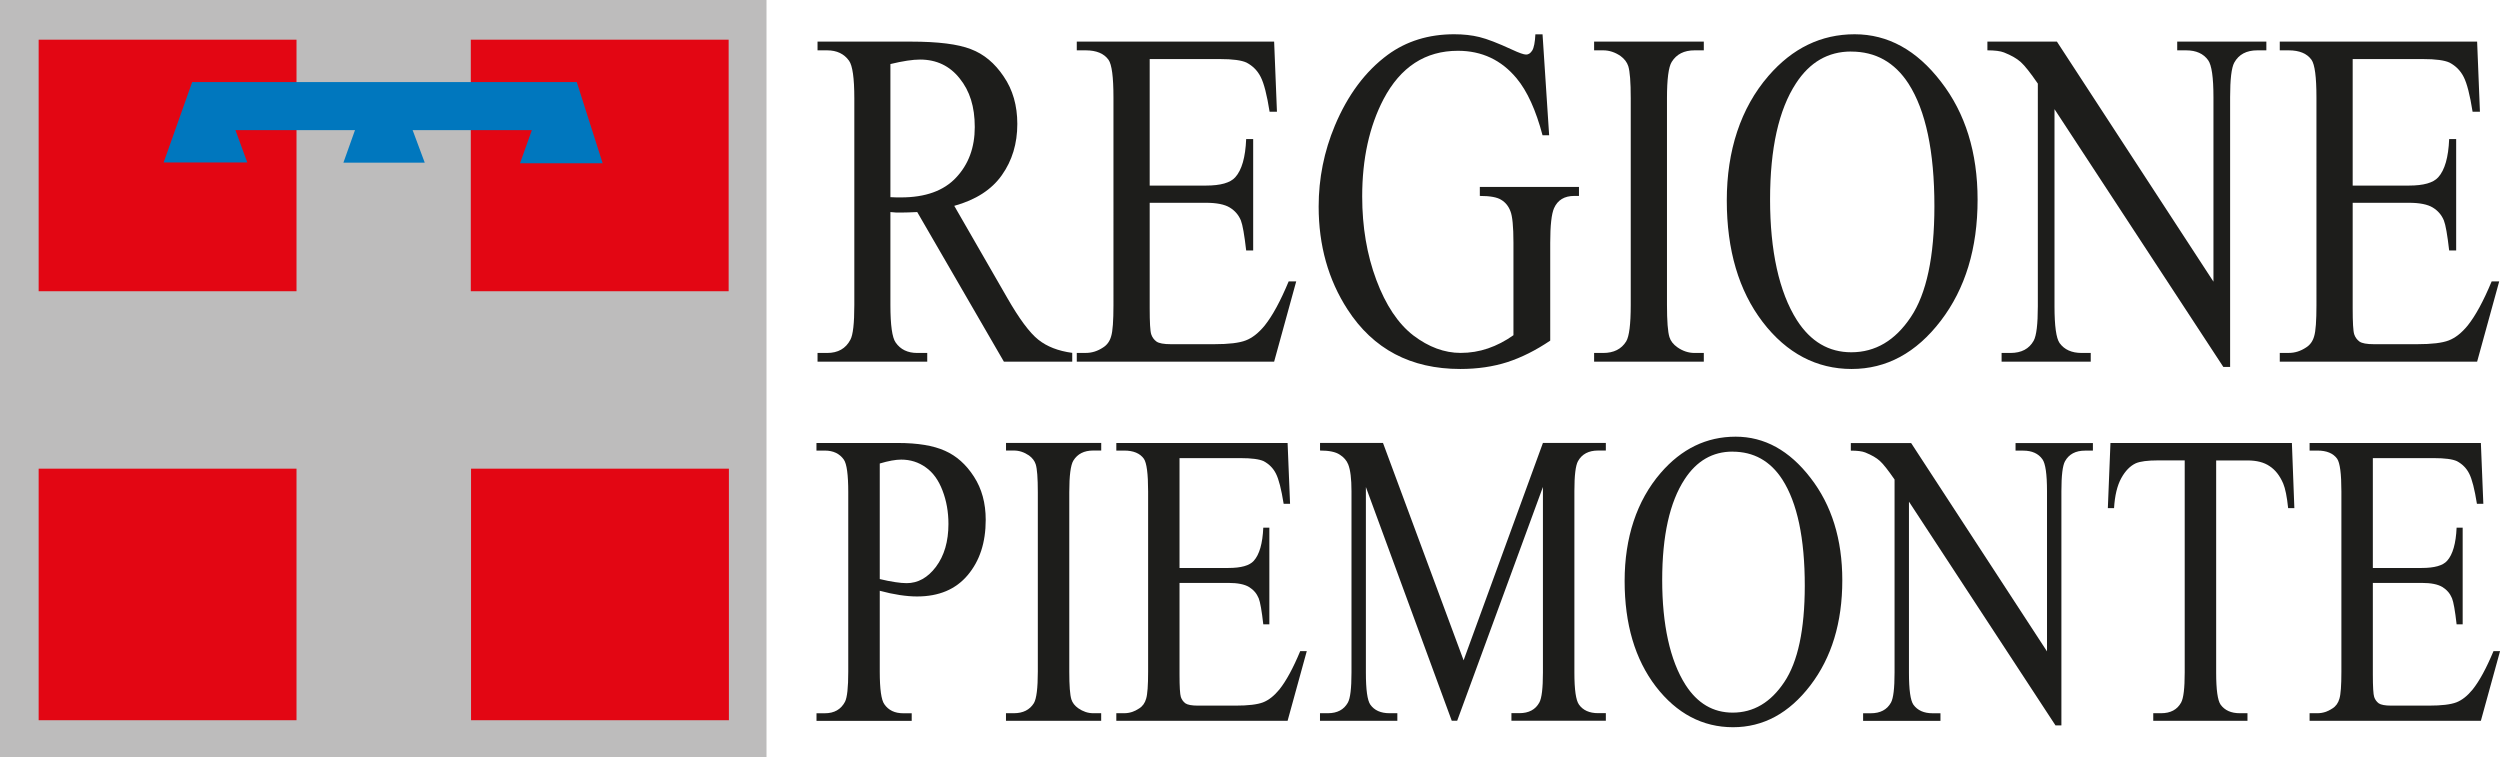 <?xml version="1.0" encoding="UTF-8"?><svg id="Layer_1" xmlns="http://www.w3.org/2000/svg" viewBox="0 0 507.07 153.55"><defs><style>.cls-1{fill:#0077be;stroke:#0077be;}.cls-1,.cls-2{stroke-width:1.92px;}.cls-1,.cls-2,.cls-3{stroke-miterlimit:3.86;}.cls-4{fill-rule:evenodd;}.cls-4,.cls-5{fill:#1d1d1b;}.cls-2{fill:#e30613;stroke:#e30613;}.cls-3{fill:#bdbcbc;stroke:#bdbcbc;stroke-width:2.56px;}</style></defs><path class="cls-4" d="M178.44,119.82v16.41c0,3.54,.31,5.75,.93,6.61,.84,1.22,2.12,1.83,3.82,1.83h1.73v1.54h-19.31v-1.54h1.69c1.91,0,3.27-.78,4.09-2.33,.44-.86,.66-2.89,.66-6.11v-36.4c0-3.54-.3-5.75-.9-6.61-.86-1.22-2.15-1.83-3.86-1.83h-1.69v-1.54h16.52c4.03,0,7.21,.53,9.54,1.58,2.33,1.03,4.29,2.77,5.88,5.24,1.6,2.46,2.39,5.39,2.39,8.77,0,4.6-1.22,8.34-3.66,11.22-2.42,2.88-5.84,4.32-10.27,4.32-1.09,0-2.26-.1-3.52-.29-1.26-.19-2.62-.48-4.06-.87h0Zm0-2.37c1.17,.28,2.22,.49,3.12,.62,.91,.14,1.68,.21,2.33,.21,2.3,0,4.29-1.11,5.95-3.32,1.68-2.24,2.53-5.14,2.53-8.69,0-2.44-.4-4.69-1.2-6.77-.8-2.11-1.93-3.67-3.39-4.7-1.46-1.05-3.12-1.58-4.99-1.58-1.13,0-2.58,.26-4.35,.79v23.44h0Z"/><path class="cls-5" d="M223.35,144.66v1.54h-19.31v-1.54h1.6c1.86,0,3.21-.68,4.06-2.04,.53-.89,.8-3.02,.8-6.4v-36.4c0-2.85-.14-4.74-.43-5.65-.22-.69-.68-1.29-1.36-1.79-.98-.66-1.99-1-3.06-1h-1.6v-1.54h19.31v1.54h-1.63c-1.84,0-3.18,.68-4.02,2.04-.55,.89-.83,3.02-.83,6.4v36.4c0,2.85,.14,4.74,.43,5.65,.22,.69,.69,1.29,1.4,1.79,.95,.66,1.96,1,3.02,1h1.63Z"/><path class="cls-5" d="M239.24,92.93v22.27h9.91c2.57,0,4.29-.48,5.15-1.45,1.15-1.27,1.79-3.52,1.93-6.73h1.23v19.61h-1.23c-.31-2.74-.62-4.5-.93-5.28-.4-.97-1.05-1.73-1.96-2.29-.91-.55-2.31-.83-4.19-.83h-9.91v18.57c0,2.49,.09,4.02,.27,4.57,.18,.53,.49,.96,.93,1.29,.44,.3,1.29,.46,2.53,.46h7.65c2.55,0,4.4-.22,5.55-.66,1.15-.44,2.26-1.32,3.33-2.62,1.37-1.72,2.78-4.31,4.22-7.77h1.33l-3.89,14.13h-34.74v-1.54h1.6c1.06,0,2.07-.32,3.02-.96,.71-.44,1.19-1.11,1.43-1.99,.27-.89,.4-2.7,.4-5.44v-36.61c0-3.57-.29-5.78-.86-6.61-.8-1.11-2.13-1.66-3.99-1.66h-1.6v-1.54h34.74l.5,12.34h-1.3c-.47-2.96-.99-5-1.56-6.11-.55-1.11-1.39-1.95-2.49-2.54-.89-.41-2.45-.62-4.69-.62h-12.37Z"/><path class="cls-5" d="M294.46,146.2l-17.42-47.41v37.65c0,3.46,.3,5.62,.9,6.48,.82,1.16,2.12,1.74,3.89,1.74h1.59v1.54h-15.69v-1.54h1.6c1.91,0,3.26-.72,4.06-2.16,.49-.88,.73-2.91,.73-6.07v-36.82c0-2.49-.22-4.29-.66-5.4-.31-.8-.89-1.47-1.73-2-.82-.55-2.15-.83-3.99-.83v-1.54h12.77l16.35,44.09,16.09-44.09h12.76v1.54h-1.56c-1.93,0-3.29,.72-4.09,2.16-.49,.89-.73,2.91-.73,6.07v36.82c0,3.46,.31,5.62,.93,6.48,.82,1.16,2.12,1.74,3.89,1.74h1.56v1.54h-19.15v-1.54h1.6c1.93,0,3.28-.72,4.06-2.16,.49-.88,.73-2.91,.73-6.07v-37.65l-17.39,47.41h-1.1Z"/><path class="cls-4" d="M352.03,88.57c5.85,0,10.91,2.79,15.19,8.35,4.3,5.54,6.45,12.47,6.45,20.78,0,8.56-2.16,15.67-6.48,21.32-4.32,5.65-9.55,8.48-15.69,8.48s-11.42-2.76-15.66-8.27c-4.21-5.51-6.32-12.64-6.32-21.4s2.44-16.25,7.31-21.9c4.23-4.9,9.3-7.36,15.19-7.36h0Zm-.63,3.03c-4.03,0-7.27,1.87-9.71,5.61-3.04,4.65-4.55,11.47-4.55,20.45s1.57,16.28,4.72,21.23c2.41,3.77,5.61,5.65,9.57,5.65,4.23,0,7.72-2.06,10.47-6.19,2.77-4.13,4.15-10.64,4.16-19.53,0-9.64-1.52-16.83-4.55-21.56-2.44-3.77-5.81-5.65-10.11-5.65h0Z"/><path class="cls-5" d="M375.4,89.86h12.23l27.56,42.26v-32.49c0-3.46-.31-5.62-.93-6.48-.82-1.16-2.12-1.75-3.89-1.75h-1.56v-1.54h15.69v1.54h-1.6c-1.91,0-3.26,.72-4.06,2.16-.49,.89-.73,2.91-.73,6.07v47.5h-1.2l-29.72-45.38v34.7c0,3.46,.3,5.62,.9,6.48,.84,1.16,2.14,1.74,3.89,1.74h1.6v1.54h-15.69v-1.54h1.56c1.93,0,3.29-.72,4.09-2.16,.49-.88,.73-2.91,.73-6.07v-39.18c-1.31-1.91-2.31-3.17-2.99-3.78-.67-.61-1.65-1.18-2.96-1.71-.64-.25-1.62-.37-2.92-.37v-1.54h0Z"/><path class="cls-5" d="M464.86,89.86l.5,13.21h-1.26c-.24-2.33-.58-3.99-1-4.99-.69-1.61-1.61-2.78-2.76-3.53-1.13-.78-2.63-1.16-4.49-1.16h-6.35v43.05c0,3.46,.3,5.62,.9,6.48,.84,1.16,2.14,1.74,3.89,1.74h1.56v1.54h-19.11v-1.54h1.6c1.9,0,3.26-.72,4.05-2.16,.49-.88,.73-2.91,.73-6.07v-43.05h-5.42c-2.11,0-3.6,.2-4.49,.58-1.15,.53-2.14,1.54-2.96,3.03-.82,1.5-1.31,3.52-1.46,6.07h-1.26l.53-13.21h36.8Z"/><path class="cls-5" d="M481.28,92.93v22.27h9.91c2.57,0,4.29-.48,5.15-1.45,1.15-1.27,1.79-3.52,1.93-6.73h1.23v19.61h-1.23c-.31-2.74-.62-4.5-.93-5.28-.4-.97-1.05-1.73-1.96-2.29-.91-.55-2.3-.83-4.19-.83h-9.91v18.57c0,2.49,.09,4.02,.27,4.57,.18,.53,.49,.96,.93,1.29,.44,.3,1.29,.46,2.53,.46h7.65c2.55,0,4.4-.22,5.55-.66,1.15-.44,2.26-1.32,3.32-2.62,1.37-1.72,2.78-4.31,4.22-7.77h1.33l-3.89,14.13h-34.74v-1.54h1.6c1.06,0,2.07-.32,3.02-.96,.71-.44,1.19-1.11,1.43-1.99,.27-.89,.4-2.7,.4-5.44v-36.61c0-3.57-.29-5.78-.86-6.61-.8-1.11-2.13-1.66-3.99-1.66h-1.6v-1.54h34.74l.5,12.34h-1.3c-.47-2.96-.99-5-1.56-6.11-.55-1.11-1.39-1.95-2.49-2.54-.89-.41-2.45-.62-4.69-.62h-12.37Z"/><path class="cls-4" d="M217.49,73.36h-13.87l-17.58-30.35c-1.3,.06-2.36,.1-3.18,.1h-1.07c-.38-.03-.78-.06-1.19-.1v18.86c0,4.09,.36,6.62,1.07,7.61,.97,1.4,2.43,2.11,4.37,2.11h2.03v1.77h-22.25v-1.77h1.95c2.2,0,3.77-.89,4.71-2.68,.54-.99,.8-3.33,.8-7.04V19.93c0-4.08-.36-6.62-1.07-7.61-1-1.4-2.48-2.11-4.44-2.11h-1.95v-1.77h18.92c5.52,0,9.58,.51,12.18,1.53,2.63,.99,4.85,2.84,6.66,5.55,1.84,2.68,2.76,5.89,2.76,9.62,0,3.99-1.05,7.45-3.14,10.39-2.07,2.94-5.29,5.01-9.65,6.22l10.72,18.62c2.45,4.28,4.56,7.12,6.32,8.52,1.76,1.41,4.06,2.3,6.89,2.68v1.77h0Zm-36.89-33.37c.48,0,.91,.02,1.26,.05h.88c4.95,0,8.68-1.34,11.18-4.02,2.53-2.68,3.79-6.1,3.79-10.25s-1.02-7.34-3.06-9.86c-2.02-2.55-4.7-3.83-8.04-3.83-1.48,0-3.49,.3-6.01,.91v27h0Z"/><path class="cls-5" d="M233.19,11.98v25.66h11.41c2.96,0,4.94-.56,5.94-1.68,1.33-1.47,2.07-4.05,2.22-7.76h1.42v22.6h-1.42c-.36-3.16-.72-5.19-1.07-6.08-.46-1.12-1.21-1.99-2.26-2.63-1.05-.64-2.66-.96-4.83-.96h-11.41v21.4c0,2.87,.1,4.63,.31,5.27,.2,.61,.56,1.1,1.07,1.48,.51,.35,1.48,.53,2.91,.53h8.81c2.94,0,5.07-.25,6.4-.77,1.33-.51,2.6-1.52,3.83-3.02,1.58-1.98,3.2-4.96,4.86-8.95h1.53l-4.48,16.28h-40.03v-1.77h1.84c1.23,0,2.39-.37,3.49-1.1,.82-.51,1.37-1.28,1.65-2.3,.31-1.02,.46-3.11,.46-6.27V19.74c0-4.12-.33-6.65-1-7.61-.92-1.28-2.45-1.91-4.6-1.92h-1.84v-1.77h40.03l.57,14.22h-1.49c-.54-3.41-1.14-5.76-1.8-7.04-.64-1.28-1.6-2.25-2.87-2.92-1.02-.48-2.82-.72-5.4-.72h-14.25Z"/><path class="cls-5" d="M312.87,6.95l1.34,20.49h-1.34c-1.35-5.11-3.1-8.95-5.25-11.54-3.09-3.73-7.06-5.6-11.91-5.6-6.61,0-11.64,3.27-15.09,9.81-2.88,5.52-4.33,12.1-4.33,19.73,0,6.19,.96,11.84,2.87,16.95,1.91,5.11,4.42,8.86,7.51,11.25,3.11,2.36,6.31,3.54,9.58,3.54,1.92,0,3.77-.3,5.55-.91,1.79-.61,3.51-1.5,5.17-2.68v-18.77c0-3.26-.21-5.38-.61-6.37-.38-1.02-1-1.79-1.84-2.3-.82-.54-2.27-.81-4.37-.81v-1.82h20.11v1.82h-.96c-1.99,0-3.36,.83-4.1,2.49-.51,1.18-.77,3.51-.77,6.99v19.87c-2.94,1.98-5.84,3.43-8.7,4.36-2.86,.92-6.04,1.39-9.54,1.39-10.04,0-17.66-4.02-22.87-12.07-3.91-6.03-5.86-12.99-5.86-20.87,0-5.71,1.1-11.19,3.29-16.42,2.61-6.22,6.18-11.01,10.72-14.36,3.8-2.78,8.3-4.17,13.48-4.17,1.89,0,3.6,.19,5.13,.57,1.56,.38,3.75,1.23,6.59,2.54,1.43,.67,2.39,1.01,2.87,1.01s.89-.27,1.23-.81c.36-.57,.57-1.68,.65-3.3h1.42Z"/><path class="cls-5" d="M345.58,71.59v1.77h-22.25v-1.77h1.84c2.14,0,3.7-.78,4.67-2.35,.61-1.02,.92-3.48,.92-7.37V19.93c0-3.29-.17-5.46-.5-6.51-.26-.8-.78-1.48-1.57-2.06-1.12-.77-2.3-1.15-3.52-1.15h-1.84v-1.77h22.25v1.77h-1.88c-2.12,0-3.66,.78-4.63,2.35-.64,1.02-.96,3.48-.96,7.37V61.87c0,3.29,.17,5.46,.5,6.51,.25,.8,.79,1.48,1.61,2.06,1.1,.77,2.26,1.15,3.49,1.15h1.88Z"/><path class="cls-4" d="M376.18,6.95c6.74,0,12.58,3.21,17.5,9.62,4.95,6.38,7.43,14.36,7.43,23.94,0,9.86-2.49,18.05-7.47,24.56-4.98,6.51-11.01,9.77-18.08,9.77s-13.17-3.17-18.04-9.53c-4.85-6.35-7.28-14.57-7.28-24.66s2.81-18.72,8.43-25.23c4.88-5.65,10.71-8.47,17.5-8.47h0Zm-.73,3.5c-4.65,0-8.38,2.15-11.18,6.46-3.5,5.36-5.25,13.21-5.25,23.56s1.81,18.75,5.44,24.47c2.78,4.34,6.46,6.51,11.03,6.51,4.88,0,8.9-2.38,12.07-7.13,3.19-4.75,4.79-12.26,4.79-22.5,0-11.11-1.75-19.39-5.25-24.85-2.81-4.34-6.69-6.51-11.64-6.51h0Z"/><path class="cls-5" d="M403.11,8.44h14.09l31.75,48.69V19.69c0-3.99-.36-6.48-1.07-7.47-.95-1.34-2.44-2.01-4.48-2.01h-1.8v-1.77h18.08v1.77h-1.84c-2.2,0-3.75,.83-4.67,2.49-.56,1.02-.84,3.35-.84,6.99v54.73h-1.38l-34.24-52.28V62.11c0,3.99,.34,6.48,1.03,7.47,.97,1.34,2.46,2.01,4.48,2.01h1.84v1.77h-18.08v-1.77h1.8c2.22,0,3.79-.83,4.71-2.49,.56-1.02,.84-3.35,.84-6.99V16.96c-1.51-2.2-2.66-3.65-3.45-4.36-.77-.7-1.9-1.36-3.41-1.96-.74-.29-1.86-.43-3.37-.43v-1.77h0Z"/><path class="cls-5" d="M477.19,11.98v25.66h11.41c2.96,0,4.94-.56,5.94-1.68,1.33-1.47,2.07-4.05,2.22-7.76h1.42v22.6h-1.42c-.36-3.16-.72-5.19-1.07-6.08-.46-1.12-1.21-1.99-2.26-2.63-1.05-.64-2.66-.96-4.83-.96h-11.41v21.4c0,2.87,.1,4.63,.31,5.27,.2,.61,.56,1.1,1.07,1.48,.51,.35,1.48,.53,2.91,.53h8.81c2.94,0,5.07-.25,6.4-.77,1.33-.51,2.6-1.52,3.83-3.02,1.58-1.98,3.2-4.96,4.86-8.95h1.53l-4.48,16.28h-40.03v-1.77h1.84c1.23,0,2.39-.37,3.49-1.1,.82-.51,1.37-1.28,1.65-2.3,.31-1.02,.46-3.11,.46-6.27V19.74c0-4.12-.33-6.65-1-7.61-.92-1.28-2.45-1.91-4.6-1.92h-1.84v-1.77h40.03l.57,14.22h-1.49c-.54-3.41-1.14-5.76-1.8-7.04-.64-1.28-1.6-2.25-2.87-2.92-1.02-.48-2.82-.72-5.4-.72h-14.25Z"/><polygon class="cls-3" points="1.28 1.28 154.19 1.28 154.19 152.27 1.28 152.27 1.28 1.28 1.28 1.28"/><polygon class="cls-2" points="96.5 96.02 146.88 96.02 146.88 145.12 96.5 145.12 96.5 96.02 96.5 96.02"/><polygon class="cls-2" points="8.8 96.02 59.18 96.02 59.18 145.12 8.8 145.12 8.8 96.02 8.8 96.02"/><polygon class="cls-2" points="8.8 9.01 59.18 9.01 59.18 58.11 8.8 58.11 8.8 9.01 8.8 9.01"/><polygon class="cls-2" points="96.45 9.01 146.83 9.01 146.83 58.11 96.45 58.11 96.45 9.01 96.45 9.01"/><polygon class="cls-1" points="39.66 17.6 116.28 17.6 120.92 32.15 106.84 32.15 109.24 25.43 46.38 25.43 48.78 31.99 34.55 31.99 39.66 17.6 39.66 17.6"/><polygon class="cls-1" points="73.25 25.75 71.01 32.04 84.77 32.04 82.37 25.59 73.25 25.75 73.25 25.75"/></svg>